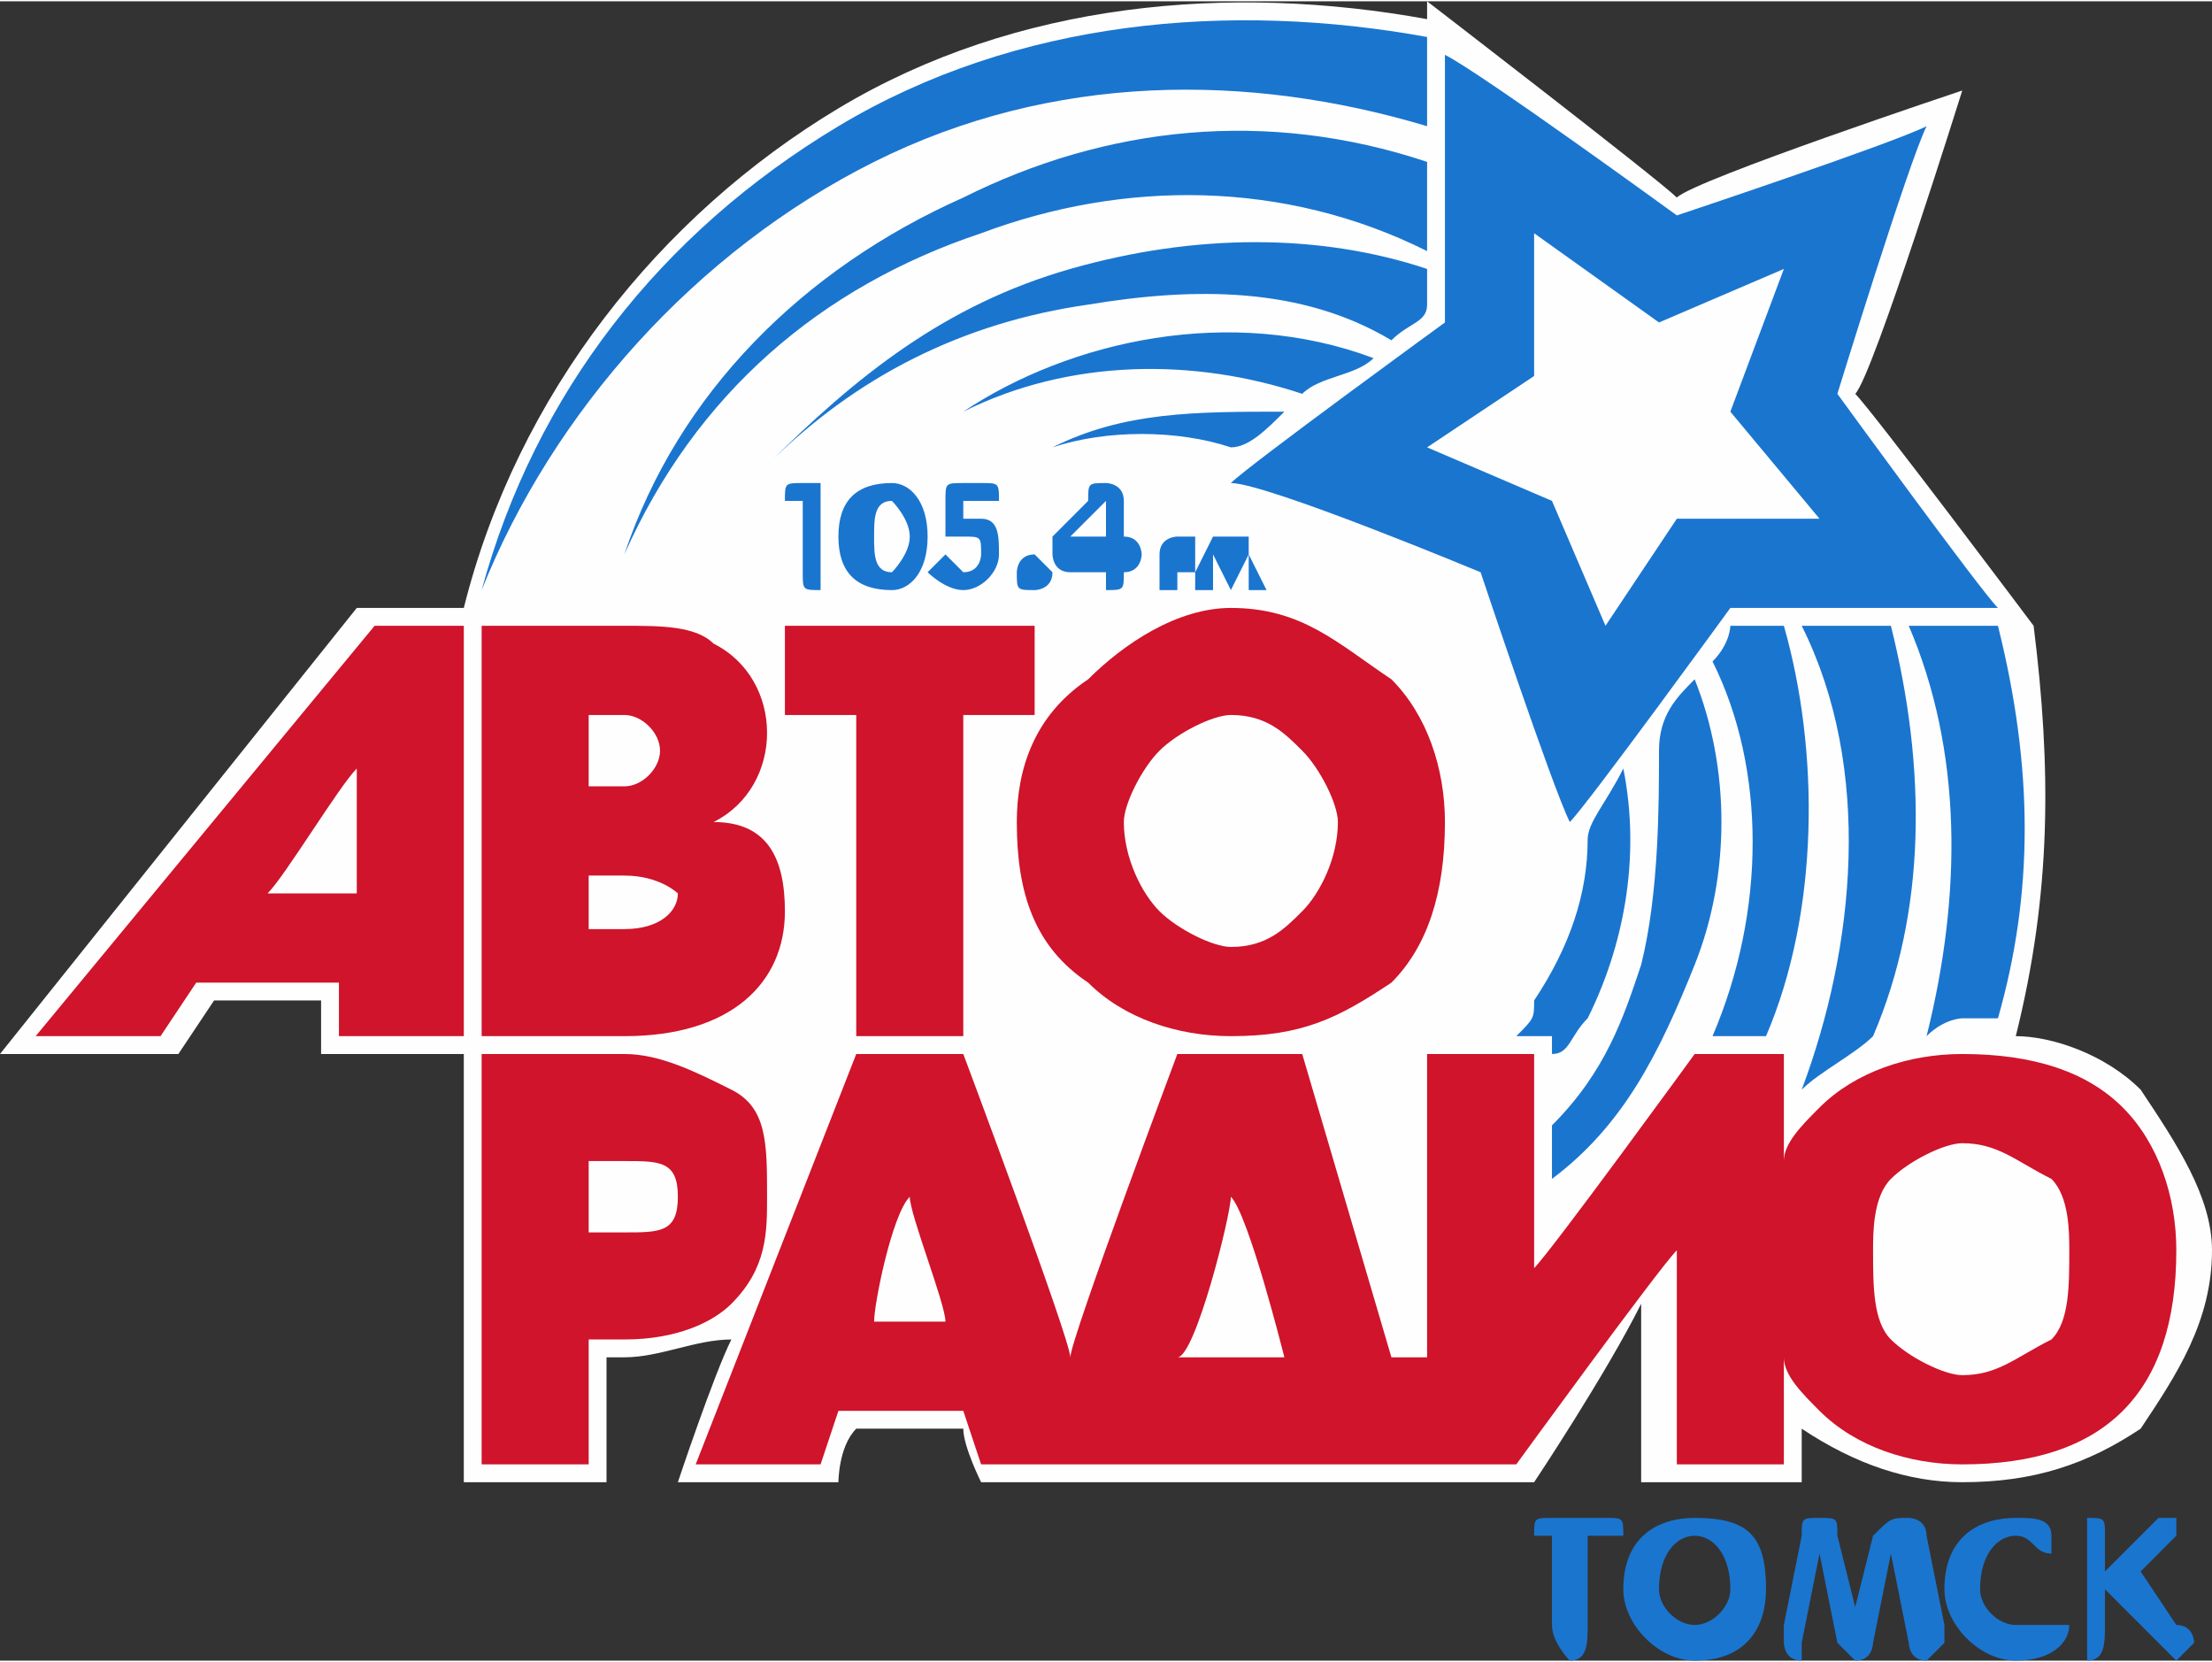 <?xml version="1.0" encoding="UTF-8"?> <svg xmlns="http://www.w3.org/2000/svg" xmlns:xlink="http://www.w3.org/1999/xlink" xml:space="preserve" width="14.07mm" height="10.569mm" version="1.1" style="shape-rendering:geometricPrecision; text-rendering:geometricPrecision; image-rendering:optimizeQuality; fill-rule:evenodd; clip-rule:evenodd" viewBox="0 0 124 93"><rect x="0" y="0" width="124" height="93" fill="#333333" stroke="none"/> <defs> <style type="text/css"> .fil2 {fill:none;fill-rule:nonzero} .fil0 {fill:#FEFEFE;fill-rule:nonzero} .fil3 {fill:#CF142B;fill-rule:nonzero} .fil1 {fill:#1A75CF;fill-rule:nonzero} </style> </defs> <g id="Слой_x0020_1">  <g id="_2624176248736"> <path class="fil0" d="M120 61c-2,-2 -5,-3 -7,-3 2,-8 2,-15 1,-23 0,0 0,0 0,0 0,0 -9,-12 -10,-13 1,-1 6,-17 6,-17 0,0 -15,5 -16,6 -1,-1 -14,-11 -14,-11l0 1c-11,-2 -23,-1 -33,5 -10,6 -18,16 -21,28l-6 0 -20 25 10 0c0,0 2,-3 2,-3l6 0c0,1 0,3 0,3l8 0 0 24 8 0 0 -7 1 0c2,0 4,-1 6,-1 -1,2 -3,8 -3,8l9 0c0,0 0,-2 1,-3l6 0c0,1 1,3 1,3l7 0c0,0 18,0 18,0l6 0c0,0 4,-6 6,-10l0 10 9 0 0 -4c0,1 0,1 0,1 3,2 6,3 9,3 4,0 7,-1 10,-3 2,-3 4,-6 4,-10 0,-3 -2,-6 -4,-9z"></path> <path class="fil1" d="M101 35c4,8 3,18 0,26 1,-1 3,-2 4,-3 3,-7 3,-15 1,-23 -2,0 -3,0 -5,0zm11 0c-1,0 -3,0 -5,0 3,7 3,15 1,23 1,-1 2,-1 2,-1 1,0 1,0 2,0 2,-7 2,-14 0,-22zm-19 7c0,3 0,8 -1,12 -1,3 -2,6 -5,9l0 3c4,-3 6,-7 8,-12 2,-5 2,-11 0,-16 -1,1 -2,2 -2,4zm-6 17c1,0 1,-1 2,-2 2,-4 3,-9 2,-14 -1,2 -2,3 -2,4 0,3 -1,6 -3,9 0,1 0,1 -1,2l2 0 0 1zm13 -24c-2,0 -2,0 -3,0 0,0 0,1 -1,2 3,6 3,14 0,21l3 0c3,-7 3,-16 1,-23z"></path> <path class="fil1" d="M54 23c6,-3 13,-3 19,-1 1,-1 3,-1 4,-2 0,0 0,0 0,0 -8,-3 -17,-1 -23,3zm5 2c3,-1 7,-1 10,0 1,0 2,-1 3,-2 -5,0 -9,0 -13,2zm1 -10c-7,2 -12,6 -17,11 5,-5 11,-8 18,-9 6,-1 12,-1 17,2 1,-1 2,-1 2,-2l0 -2c-6,-2 -13,-2 -20,0zm-13 -8c-10,6 -17,15 -20,26 4,-10 12,-19 22,-24 10,-5 21,-5 31,-2 0,0 0,0 0,0 0,-2 0,-3 0,-5 -11,-2 -23,-1 -33,5zm7 4c-9,4 -16,11 -19,20 4,-9 11,-15 20,-18 8,-3 17,-3 25,1 0,-2 0,-3 0,-5 -9,-3 -18,-2 -26,2z"></path> <path class="fil1" d="M103 22c0,0 4,-13 5,-15 -2,1 -14,5 -14,5 0,0 -11,-8 -13,-9 0,2 0,15 0,15 0,0 -11,8 -12,9 2,0 14,5 14,5 0,0 4,12 5,14 1,-1 9,-12 9,-12 0,0 13,0 15,0 -1,-1 -9,-12 -9,-12z"></path> <polygon class="fil0" points="100,15 97,23 102,29 94,29 90,35 87,28 80,25 86,21 86,13 93,18 "></polygon> <line class="fil2" x1="60" y1="37" x2="60" y2="37"></line> <path class="fil3" d="M115 75c-2,1 -3,2 -5,2 -1,0 -3,-1 -4,-2l0 0c-1,-1 -1,-3 -1,-5 0,-1 0,-3 1,-4 1,-1 3,-2 4,-2 2,0 3,1 5,2 1,1 1,3 1,4 0,2 0,4 -1,5zm-49 1c1,0 3,-8 3,-9 1,1 3,9 3,9l-6 0zm-17 -2c0,-1 1,-6 2,-7 0,1 2,6 2,7l-4 0zm70 -12c-2,-2 -5,-3 -9,-3 -3,0 -6,1 -8,3 -1,1 -2,2 -2,3l0 -6 -5 0c0,0 -8,11 -9,12l0 -12 -6 0 0 17 -2 0c0,0 -5,-17 -5,-17l-1 0c-1,0 -2,0 -3,0 -1,0 -2,0 -3,0l0 0c0,0 -6,16 -6,17 0,-1 -6,-17 -6,-17l-6 0 -9 23 7 0c0,0 1,-3 1,-3l7 0c0,0 1,3 1,3l7 0 18 0 5 0c0,0 8,-11 9,-12l0 12 6 0 0 -6c0,1 1,2 2,3 2,2 5,3 8,3 4,0 7,-1 9,-3 2,-2 3,-5 3,-9 0,-3 -1,-6 -3,-8zm-84 7l-2 0 0 -4 2 0c2,0 3,0 3,2 0,2 -1,2 -3,2zm8 -2c0,-3 0,-5 -2,-6 -2,-1 -4,-2 -6,-2l-8 0 0 23 6 0 0 -7 2 0c3,0 5,-1 6,-2 2,-2 2,-4 2,-6zm-23 -17l-5 0c1,-1 4,-6 5,-7 0,1 0,6 0,7zm-18 8l7 0c0,0 2,-3 2,-3l8 0c0,0 0,3 0,3l7 0 0 -23 -5 0 -19 23zm31 -6l0 -3 2 0c2,0 3,1 3,1 0,1 -1,2 -3,2l-2 0zm0 -12l2 0c1,0 2,1 2,2 0,1 -1,2 -2,2l-2 0 0 -4zm11 11c0,-3 -1,-5 -4,-5 2,-1 3,-3 3,-5 0,-2 -1,-4 -3,-5 -1,-1 -3,-1 -5,-1l-8 0 0 23 8 0c6,0 9,-3 9,-7zm4 7l6 0 0 -18 4 0 0 -5 -14 0 0 5 4 0 0 18zm17 -16c1,-1 3,-2 4,-2 2,0 3,1 4,2 1,1 2,3 2,4 0,2 -1,4 -2,5 -1,1 -2,2 -4,2 -1,0 -3,-1 -4,-2l0 0c-1,-1 -2,-3 -2,-5 0,-1 1,-3 2,-4zm-4 13c2,2 5,3 8,3 4,0 6,-1 9,-3 2,-2 3,-5 3,-9 0,-3 -1,-6 -3,-8 -3,-2 -5,-4 -9,-4 -3,0 -6,2 -8,4 -3,2 -4,5 -4,8 0,4 1,7 4,9z"></path> <path class="fil1" d="M45 27c-1,0 -1,0 -1,1 0,0 0,0 1,0l0 0 0 4c0,1 0,1 1,1 0,0 0,0 0,-1l0 -4c0,-1 0,-1 0,-1l-1 0zm5 0c-2,0 -3,1 -3,3 0,2 1,3 3,3 1,0 2,-1 2,-3 0,-2 -1,-3 -2,-3zm0 1c0,0 1,1 1,2 0,1 -1,2 -1,2 -1,0 -1,-1 -1,-2 0,-1 0,-2 1,-2zm4 -1c-1,0 -1,0 -1,1l0 1c0,0 0,1 0,1 0,0 0,0 0,0 1,0 1,0 1,0 1,0 1,0 1,1 0,0 0,1 -1,1 0,0 -1,-1 -1,-1 0,0 -1,1 -1,1 0,0 1,1 2,1 1,0 2,-1 2,-2 0,-1 0,-2 -1,-2 -1,0 -1,0 -1,0l0 -1 2 0c0,0 0,0 0,0 0,-1 0,-1 -1,-1l-1 0zm4 4c-1,0 -1,1 -1,1 0,1 0,1 1,1 0,0 1,0 1,-1 0,0 -1,-1 -1,-1zm4 -4c-1,0 -1,0 -1,1l-2 2c0,1 0,1 0,1 0,0 0,1 1,1l2 0 0 0c0,1 0,1 0,1 1,0 1,0 1,-1l0 0 0 0c1,0 1,-1 1,-1 0,0 0,-1 -1,-1l0 0 0 -2c0,-1 -1,-1 -1,-1zm-2 3l2 -2 0 2 -2 0z"></path> <path class="fil1" d="M66 31l1 0c0,0 0,0 0,-1 0,0 0,0 0,0l-1 0c0,0 -1,0 -1,1l0 2c0,0 1,0 1,0 0,0 0,0 0,0l0 -1 1 0c0,0 0,0 0,0 0,-1 0,-1 0,-1l-1 0 0 0zm2 -1c0,0 0,0 0,0l-1 2c0,1 0,1 0,1 0,0 0,0 1,0 0,0 0,0 0,0l0 -2 0 0 1 2c0,0 0,0 0,0 0,0 0,0 0,0l1 -2 0 0 0 2c0,0 0,0 0,0 1,0 1,0 1,0 0,0 0,0 0,0l-1 -2c0,-1 0,-1 0,-1 0,0 -1,0 -1,0l0 2 0 -2c-1,0 -1,0 -1,0z"></path> <path class="fil1" d="M87 85c-1,0 -1,0 -1,1 0,0 0,0 1,0l0 0 0 5c0,1 1,2 1,2 1,0 1,-1 1,-2l0 -5 1 0c1,0 1,0 1,0 0,-1 0,-1 -1,-1l-3 0zm8 0c-2,0 -4,1 -4,4 0,2 2,4 4,4 3,0 4,-2 4,-4 0,-3 -1,-4 -4,-4zm0 1c1,0 2,1 2,3 0,1 -1,2 -2,2 -1,0 -2,-1 -2,-2 0,-2 1,-3 2,-3zm7 -1c-1,0 -1,0 -1,1l-1 5c0,0 0,1 0,1 0,0 0,1 1,1 0,0 0,-1 0,-1l1 -5 0 0 1 5c0,0 1,1 1,1 1,0 1,-1 1,-1l1 -5 0 0 1 5c0,0 0,1 1,1 0,0 1,-1 1,-1 0,0 0,-1 0,-1l-1 -5c0,-1 -1,-1 -1,-1 -1,0 -1,0 -2,1l-1 4 -1 -4c0,-1 0,-1 -1,-1zm11 0c-2,0 -4,1 -4,4 0,2 2,4 4,4 2,0 3,-1 3,-2 0,0 -1,0 -1,0 -1,0 -1,0 -2,0 -1,0 -2,-1 -2,-2 0,-2 1,-3 2,-3 1,0 1,1 2,1 0,0 0,-1 0,-1 0,-1 -1,-1 -2,-1zm4 0c0,0 0,0 0,1l0 5c0,1 0,2 0,2 1,0 1,-1 1,-2l0 -2 3 3c0,0 1,1 1,1 0,0 1,-1 1,-1 0,0 0,-1 -1,-1l-2 -3 2 -2c0,0 0,0 0,-1 0,0 0,0 0,0 -1,0 -1,0 -1,0l-3 3 0 -2c0,-1 0,-1 -1,-1z"></path> </g> </g> </svg> 
